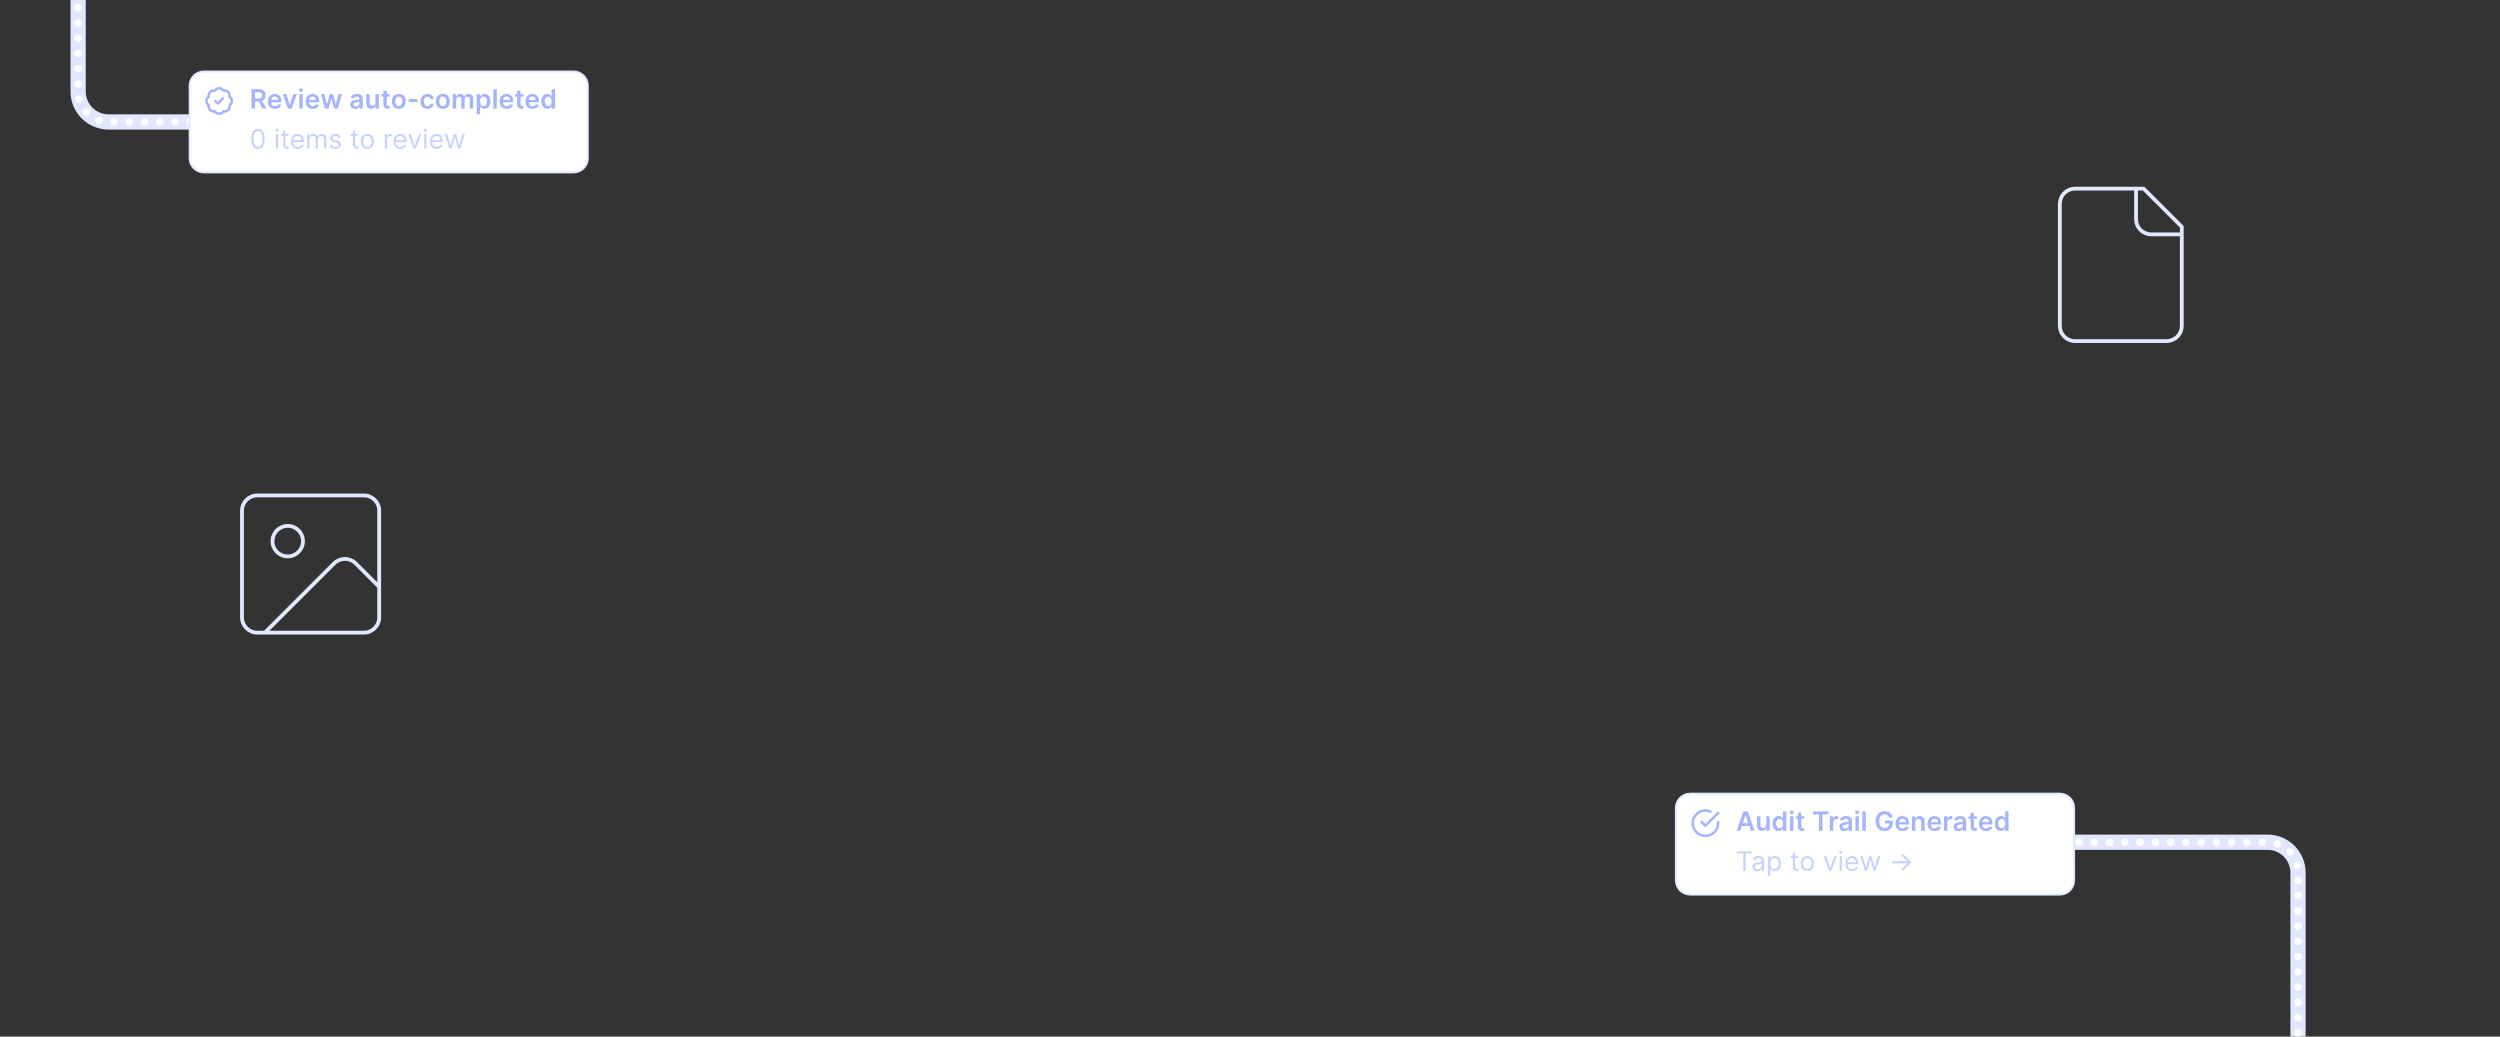 <svg width="1312" height="544" viewBox="0 0 1312 544" fill="none" xmlns="http://www.w3.org/2000/svg">
<rect x="0" y="0" width="1312" height="544" fill="#333333" stroke="none"/>
<path d="M41 -196V48C41 56.837 48.163 64 57 64H265" stroke="#E0E7FF" stroke-width="8"/>
<path d="M41 -196V48C41 56.837 48.163 64 57 64H265" stroke="white" stroke-width="4" stroke-linecap="round" stroke-dasharray="0 8"/>
<path d="M1206 702V458C1206 449.163 1198.84 442 1190 442H982" stroke="#E0E7FF" stroke-width="8"/>
<path d="M1206 702V458C1206 449.163 1198.84 442 1190 442H982" stroke="white" stroke-width="4" stroke-linecap="round" stroke-dasharray="0 8"/>
<path d="M199 308L186.656 295.656C185.156 294.156 183.121 293.313 181 293.313C178.879 293.313 176.844 294.156 175.344 295.656L139 332M135 260H191C195.418 260 199 263.582 199 268V324C199 328.418 195.418 332 191 332H135C130.582 332 127 328.418 127 324V268C127 263.582 130.582 260 135 260ZM159 284C159 288.418 155.418 292 151 292C146.582 292 143 288.418 143 284C143 279.582 146.582 276 151 276C155.418 276 159 279.582 159 284Z" stroke="#E0E7FF" stroke-width="2" stroke-linecap="round" stroke-linejoin="round"/>
<path d="M1121 99V115C1121 117.122 1121.84 119.157 1123.34 120.657C1124.84 122.157 1126.88 123 1129 123H1145M1125 99H1089C1086.88 99 1084.84 99.843 1083.34 101.343C1081.84 102.843 1081 104.878 1081 107V171C1081 173.122 1081.84 175.157 1083.34 176.657C1084.84 178.157 1086.88 179 1089 179H1137C1139.12 179 1141.16 178.157 1142.66 176.657C1144.16 175.157 1145 173.122 1145 171V119L1125 99Z" stroke="#E0E7FF" stroke-width="2" stroke-linecap="round" stroke-linejoin="round"/>
<path d="M107 37.5H301C305.142 37.5 308.5 40.858 308.5 45V83C308.5 87.142 305.142 90.5 301 90.5H107C102.858 90.5 99.5 87.142 99.5 83V45C99.5 40.858 102.858 37.5 107 37.5Z" fill="white"/>
<path d="M107 37.5H301C305.142 37.5 308.5 40.858 308.5 45V83C308.5 87.142 305.142 90.5 301 90.5H107C102.858 90.5 99.5 87.142 99.5 83V45C99.5 40.858 102.858 37.5 107 37.5Z" stroke="#E0E7FF"/>
<g clip-path="url(#clip0_1011_4142)">
<path d="M113 53L114.333 54.333L117 51.667M109.567 50.747C109.469 50.308 109.484 49.853 109.61 49.422C109.736 48.991 109.969 48.598 110.286 48.281C110.604 47.964 110.997 47.732 111.428 47.607C111.86 47.483 112.315 47.468 112.753 47.567C112.995 47.19 113.327 46.879 113.719 46.664C114.112 46.449 114.552 46.337 115 46.337C115.448 46.337 115.888 46.449 116.281 46.664C116.673 46.879 117.006 47.19 117.247 47.567C117.686 47.468 118.142 47.482 118.574 47.607C119.006 47.732 119.399 47.965 119.717 48.283C120.035 48.601 120.268 48.994 120.393 49.426C120.518 49.858 120.532 50.315 120.433 50.753C120.811 50.995 121.121 51.327 121.336 51.719C121.551 52.112 121.664 52.553 121.664 53C121.664 53.448 121.551 53.888 121.336 54.281C121.121 54.673 120.811 55.006 120.433 55.247C120.532 55.685 120.518 56.141 120.393 56.572C120.268 57.003 120.036 57.396 119.719 57.714C119.402 58.032 119.01 58.264 118.579 58.39C118.148 58.516 117.692 58.531 117.253 58.433C117.013 58.812 116.68 59.124 116.287 59.34C115.894 59.556 115.452 59.669 115.003 59.669C114.555 59.669 114.113 59.556 113.72 59.34C113.327 59.124 112.994 58.812 112.753 58.433C112.315 58.532 111.86 58.518 111.428 58.393C110.997 58.268 110.604 58.036 110.286 57.719C109.969 57.402 109.736 57.01 109.61 56.578C109.484 56.148 109.469 55.692 109.567 55.253C109.187 55.013 108.874 54.68 108.657 54.286C108.44 53.892 108.326 53.45 108.326 53C108.326 52.55 108.44 52.108 108.657 51.714C108.874 51.32 109.187 50.987 109.567 50.747Z" stroke="#A5B4FC" stroke-width="1.33" stroke-linecap="round" stroke-linejoin="round"/>
</g>
<path d="M132.004 57V46.818H135.822C136.605 46.818 137.261 46.954 137.791 47.226C138.325 47.498 138.728 47.879 138.999 48.369C139.274 48.856 139.412 49.425 139.412 50.075C139.412 50.727 139.273 51.294 138.994 51.775C138.719 52.252 138.313 52.622 137.776 52.883C137.239 53.142 136.58 53.271 135.798 53.271H133.078V51.74H135.549C136.006 51.74 136.381 51.677 136.673 51.551C136.964 51.422 137.18 51.235 137.319 50.989C137.461 50.741 137.533 50.436 137.533 50.075C137.533 49.713 137.461 49.405 137.319 49.15C137.176 48.891 136.959 48.696 136.668 48.563C136.376 48.427 136 48.359 135.539 48.359H133.849V57H132.004ZM137.264 52.386L139.785 57H137.727L135.251 52.386H137.264ZM144.301 57.149C143.536 57.149 142.875 56.99 142.318 56.672C141.764 56.35 141.338 55.896 141.04 55.31C140.742 54.72 140.593 54.025 140.593 53.227C140.593 52.441 140.742 51.752 141.04 51.158C141.342 50.562 141.763 50.098 142.303 49.766C142.843 49.432 143.478 49.264 144.207 49.264C144.678 49.264 145.122 49.34 145.539 49.493C145.96 49.642 146.332 49.874 146.653 50.189C146.978 50.504 147.233 50.905 147.419 51.392C147.604 51.876 147.697 52.453 147.697 53.122V53.674H141.438V52.461H145.972C145.969 52.116 145.894 51.81 145.748 51.541C145.602 51.269 145.399 51.056 145.137 50.9C144.878 50.744 144.577 50.666 144.232 50.666C143.864 50.666 143.541 50.756 143.262 50.935C142.984 51.11 142.767 51.342 142.611 51.631C142.459 51.916 142.381 52.229 142.377 52.57V53.629C142.377 54.073 142.459 54.455 142.621 54.773C142.783 55.088 143.011 55.33 143.302 55.499C143.594 55.664 143.935 55.747 144.326 55.747C144.588 55.747 144.825 55.711 145.037 55.638C145.249 55.562 145.433 55.45 145.589 55.305C145.745 55.159 145.863 54.978 145.942 54.763L147.623 54.952C147.516 55.396 147.314 55.784 147.016 56.115C146.721 56.443 146.343 56.698 145.882 56.881C145.422 57.06 144.895 57.149 144.301 57.149ZM155.822 49.364L153.102 57H151.114L148.394 49.364H150.313L152.068 55.036H152.148L153.908 49.364H155.822ZM157.067 57V49.364H158.867V57H157.067ZM157.972 48.28C157.687 48.28 157.442 48.185 157.236 47.996C157.031 47.804 156.928 47.574 156.928 47.305C156.928 47.034 157.031 46.803 157.236 46.614C157.442 46.422 157.687 46.326 157.972 46.326C158.26 46.326 158.506 46.422 158.708 46.614C158.913 46.803 159.016 47.034 159.016 47.305C159.016 47.574 158.913 47.804 158.708 47.996C158.506 48.185 158.26 48.28 157.972 48.28ZM164.098 57.149C163.333 57.149 162.672 56.99 162.115 56.672C161.561 56.35 161.135 55.896 160.837 55.31C160.539 54.72 160.39 54.025 160.39 53.227C160.39 52.441 160.539 51.752 160.837 51.158C161.139 50.562 161.56 50.098 162.1 49.766C162.64 49.432 163.275 49.264 164.004 49.264C164.475 49.264 164.919 49.34 165.336 49.493C165.757 49.642 166.128 49.874 166.45 50.189C166.775 50.504 167.03 50.905 167.216 51.392C167.401 51.876 167.494 52.453 167.494 53.122V53.674H161.235V52.461H165.769C165.766 52.116 165.691 51.81 165.545 51.541C165.399 51.269 165.195 51.056 164.934 50.9C164.675 50.744 164.373 50.666 164.029 50.666C163.661 50.666 163.338 50.756 163.059 50.935C162.781 51.11 162.564 51.342 162.408 51.631C162.256 51.916 162.178 52.229 162.174 52.57V53.629C162.174 54.073 162.256 54.455 162.418 54.773C162.58 55.088 162.807 55.33 163.099 55.499C163.391 55.664 163.732 55.747 164.123 55.747C164.385 55.747 164.622 55.711 164.834 55.638C165.046 55.562 165.23 55.45 165.386 55.305C165.542 55.159 165.659 54.978 165.739 54.763L167.419 54.952C167.313 55.396 167.111 55.784 166.813 56.115C166.518 56.443 166.14 56.698 165.679 56.881C165.219 57.06 164.692 57.149 164.098 57.149ZM170.551 57L168.394 49.364H170.228L171.571 54.733H171.64L173.012 49.364H174.827L176.199 54.703H176.274L177.596 49.364H179.436L177.273 57H175.399L173.967 51.84H173.863L172.431 57H170.551ZM186.362 57.154C185.878 57.154 185.443 57.068 185.055 56.896C184.67 56.72 184.365 56.461 184.14 56.12C183.918 55.779 183.807 55.358 183.807 54.857C183.807 54.426 183.887 54.07 184.046 53.788C184.205 53.507 184.422 53.281 184.697 53.112C184.972 52.943 185.282 52.816 185.627 52.729C185.975 52.64 186.334 52.575 186.705 52.535C187.153 52.489 187.516 52.448 187.794 52.411C188.073 52.371 188.275 52.312 188.401 52.232C188.53 52.149 188.595 52.022 188.595 51.849V51.82C188.595 51.445 188.484 51.155 188.262 50.95C188.039 50.744 187.72 50.641 187.302 50.641C186.861 50.641 186.512 50.737 186.253 50.93C185.998 51.122 185.825 51.349 185.736 51.611L184.056 51.372C184.188 50.908 184.407 50.52 184.712 50.209C185.017 49.894 185.39 49.659 185.83 49.503C186.271 49.344 186.758 49.264 187.292 49.264C187.66 49.264 188.026 49.307 188.391 49.394C188.755 49.48 189.088 49.622 189.39 49.821C189.692 50.017 189.934 50.283 190.116 50.621C190.302 50.959 190.394 51.382 190.394 51.889V57H188.664V55.951H188.605C188.495 56.163 188.341 56.362 188.142 56.548C187.947 56.73 187.7 56.877 187.401 56.99C187.106 57.099 186.76 57.154 186.362 57.154ZM186.83 55.832C187.191 55.832 187.504 55.76 187.769 55.618C188.035 55.472 188.238 55.28 188.381 55.041C188.527 54.803 188.6 54.542 188.6 54.261V53.361C188.543 53.407 188.447 53.45 188.311 53.49C188.179 53.53 188.03 53.565 187.864 53.594C187.698 53.624 187.534 53.651 187.372 53.674C187.209 53.697 187.068 53.717 186.949 53.734C186.681 53.77 186.44 53.83 186.228 53.913C186.016 53.995 185.849 54.111 185.726 54.261C185.603 54.407 185.542 54.595 185.542 54.827C185.542 55.159 185.663 55.409 185.905 55.578C186.147 55.747 186.455 55.832 186.83 55.832ZM197.071 53.788V49.364H198.871V57H197.126V55.643H197.046C196.874 56.07 196.591 56.42 196.196 56.692C195.805 56.964 195.323 57.099 194.749 57.099C194.249 57.099 193.807 56.988 193.422 56.766C193.041 56.541 192.743 56.215 192.527 55.787C192.312 55.356 192.204 54.836 192.204 54.226V49.364H194.004V53.947C194.004 54.431 194.136 54.816 194.401 55.101C194.667 55.386 195.015 55.528 195.445 55.528C195.711 55.528 195.968 55.464 196.216 55.334C196.465 55.205 196.669 55.013 196.828 54.758C196.99 54.499 197.071 54.176 197.071 53.788ZM204.535 49.364V50.756H200.145V49.364H204.535ZM201.229 47.534H203.028V54.703C203.028 54.945 203.065 55.131 203.138 55.26C203.214 55.386 203.313 55.472 203.436 55.519C203.559 55.565 203.695 55.588 203.844 55.588C203.956 55.588 204.059 55.58 204.152 55.563C204.248 55.547 204.321 55.532 204.371 55.519L204.674 56.925C204.578 56.959 204.44 56.995 204.261 57.035C204.086 57.075 203.87 57.098 203.615 57.104C203.164 57.118 202.758 57.05 202.397 56.901C202.036 56.748 201.749 56.513 201.537 56.195C201.328 55.876 201.225 55.479 201.229 55.001V47.534ZM209.289 57.149C208.543 57.149 207.897 56.985 207.35 56.657C206.803 56.329 206.379 55.87 206.077 55.28C205.779 54.69 205.63 54.001 205.63 53.212C205.63 52.423 205.779 51.732 206.077 51.139C206.379 50.545 206.803 50.084 207.35 49.756C207.897 49.428 208.543 49.264 209.289 49.264C210.035 49.264 210.681 49.428 211.228 49.756C211.775 50.084 212.197 50.545 212.496 51.139C212.797 51.732 212.948 52.423 212.948 53.212C212.948 54.001 212.797 54.69 212.496 55.28C212.197 55.87 211.775 56.329 211.228 56.657C210.681 56.985 210.035 57.149 209.289 57.149ZM209.299 55.707C209.703 55.707 210.041 55.596 210.313 55.374C210.585 55.149 210.787 54.847 210.92 54.469C211.055 54.092 211.123 53.671 211.123 53.207C211.123 52.739 211.055 52.317 210.92 51.939C210.787 51.558 210.585 51.255 210.313 51.029C210.041 50.804 209.703 50.691 209.299 50.691C208.885 50.691 208.54 50.804 208.265 51.029C207.993 51.255 207.789 51.558 207.653 51.939C207.521 52.317 207.454 52.739 207.454 53.207C207.454 53.671 207.521 54.092 207.653 54.469C207.789 54.847 207.993 55.149 208.265 55.374C208.54 55.596 208.885 55.707 209.299 55.707ZM219.104 52.019V53.5H214.52V52.019H219.104ZM224.328 57.149C223.566 57.149 222.911 56.982 222.364 56.647C221.821 56.312 221.401 55.85 221.106 55.26C220.815 54.667 220.669 53.984 220.669 53.212C220.669 52.436 220.818 51.752 221.116 51.158C221.415 50.562 221.836 50.098 222.379 49.766C222.926 49.432 223.572 49.264 224.318 49.264C224.938 49.264 225.486 49.379 225.964 49.607C226.444 49.833 226.827 50.153 227.112 50.567C227.397 50.978 227.559 51.458 227.599 52.008H225.879C225.809 51.641 225.644 51.334 225.382 51.089C225.123 50.84 224.777 50.716 224.343 50.716C223.975 50.716 223.652 50.815 223.373 51.014C223.095 51.21 222.878 51.492 222.722 51.859C222.57 52.227 222.493 52.668 222.493 53.182C222.493 53.702 222.57 54.15 222.722 54.524C222.875 54.895 223.088 55.182 223.363 55.384C223.642 55.583 223.968 55.682 224.343 55.682C224.608 55.682 224.845 55.633 225.054 55.533C225.266 55.431 225.443 55.283 225.586 55.091C225.728 54.899 225.826 54.665 225.879 54.39H227.599C227.556 54.93 227.397 55.409 227.122 55.827C226.847 56.241 226.472 56.566 225.998 56.801C225.524 57.033 224.968 57.149 224.328 57.149ZM232.408 57.149C231.662 57.149 231.016 56.985 230.469 56.657C229.922 56.329 229.498 55.87 229.196 55.28C228.898 54.69 228.749 54.001 228.749 53.212C228.749 52.423 228.898 51.732 229.196 51.139C229.498 50.545 229.922 50.084 230.469 49.756C231.016 49.428 231.662 49.264 232.408 49.264C233.154 49.264 233.8 49.428 234.347 49.756C234.894 50.084 235.316 50.545 235.615 51.139C235.916 51.732 236.067 52.423 236.067 53.212C236.067 54.001 235.916 54.69 235.615 55.28C235.316 55.87 234.894 56.329 234.347 56.657C233.8 56.985 233.154 57.149 232.408 57.149ZM232.418 55.707C232.822 55.707 233.16 55.596 233.432 55.374C233.704 55.149 233.906 54.847 234.039 54.469C234.175 54.092 234.243 53.671 234.243 53.207C234.243 52.739 234.175 52.317 234.039 51.939C233.906 51.558 233.704 51.255 233.432 51.029C233.16 50.804 232.822 50.691 232.418 50.691C232.004 50.691 231.659 50.804 231.384 51.029C231.112 51.255 230.908 51.558 230.772 51.939C230.64 52.317 230.574 52.739 230.574 53.207C230.574 53.671 230.64 54.092 230.772 54.469C230.908 54.847 231.112 55.149 231.384 55.374C231.659 55.596 232.004 55.707 232.418 55.707ZM237.595 57V49.364H239.315V50.661H239.404C239.563 50.224 239.827 49.882 240.195 49.637C240.563 49.389 241.002 49.264 241.512 49.264C242.029 49.264 242.465 49.39 242.82 49.642C243.178 49.891 243.43 50.23 243.575 50.661H243.655C243.824 50.237 244.109 49.899 244.51 49.647C244.914 49.392 245.393 49.264 245.947 49.264C246.65 49.264 247.223 49.486 247.667 49.93C248.111 50.374 248.333 51.023 248.333 51.874V57H246.529V52.153C246.529 51.679 246.403 51.332 246.151 51.114C245.899 50.892 245.591 50.781 245.226 50.781C244.792 50.781 244.452 50.916 244.207 51.188C243.965 51.457 243.844 51.806 243.844 52.237V57H242.079V52.078C242.079 51.684 241.96 51.369 241.721 51.133C241.486 50.898 241.177 50.781 240.796 50.781C240.538 50.781 240.302 50.847 240.09 50.979C239.878 51.109 239.709 51.293 239.583 51.531C239.457 51.767 239.394 52.042 239.394 52.356V57H237.595ZM250.159 59.864V49.364H251.929V50.626H252.033C252.126 50.441 252.257 50.244 252.426 50.035C252.595 49.823 252.824 49.642 253.112 49.493C253.401 49.34 253.768 49.264 254.216 49.264C254.806 49.264 255.338 49.415 255.812 49.717C256.289 50.015 256.667 50.457 256.945 51.044C257.227 51.627 257.368 52.343 257.368 53.192C257.368 54.03 257.23 54.743 256.955 55.33C256.68 55.916 256.306 56.364 255.832 56.672C255.358 56.98 254.821 57.134 254.221 57.134C253.783 57.134 253.42 57.061 253.132 56.916C252.844 56.77 252.612 56.594 252.436 56.389C252.264 56.18 252.129 55.983 252.033 55.797H251.959V59.864H250.159ZM251.924 53.182C251.924 53.676 251.994 54.108 252.133 54.479C252.275 54.851 252.479 55.141 252.744 55.349C253.013 55.555 253.338 55.658 253.719 55.658C254.116 55.658 254.45 55.552 254.718 55.34C254.987 55.124 255.189 54.831 255.325 54.459C255.464 54.085 255.533 53.659 255.533 53.182C255.533 52.708 255.465 52.287 255.33 51.919C255.194 51.551 254.991 51.263 254.723 51.054C254.455 50.845 254.12 50.741 253.719 50.741C253.334 50.741 253.008 50.842 252.739 51.044C252.471 51.246 252.267 51.53 252.128 51.894C251.992 52.259 251.924 52.688 251.924 53.182ZM260.709 46.818V57H258.909V46.818H260.709ZM265.94 57.149C265.175 57.149 264.513 56.99 263.956 56.672C263.403 56.35 262.977 55.896 262.679 55.31C262.381 54.72 262.231 54.025 262.231 53.227C262.231 52.441 262.381 51.752 262.679 51.158C262.98 50.562 263.401 50.098 263.942 49.766C264.482 49.432 265.117 49.264 265.846 49.264C266.316 49.264 266.76 49.34 267.178 49.493C267.599 49.642 267.97 49.874 268.292 50.189C268.617 50.504 268.872 50.905 269.057 51.392C269.243 51.876 269.336 52.453 269.336 53.122V53.674H263.077V52.461H267.611C267.607 52.116 267.533 51.81 267.387 51.541C267.241 51.269 267.037 51.056 266.775 50.9C266.517 50.744 266.215 50.666 265.871 50.666C265.503 50.666 265.18 50.756 264.901 50.935C264.623 51.11 264.406 51.342 264.25 51.631C264.097 51.916 264.019 52.229 264.016 52.57V53.629C264.016 54.073 264.097 54.455 264.26 54.773C264.422 55.088 264.649 55.33 264.941 55.499C265.233 55.664 265.574 55.747 265.965 55.747C266.227 55.747 266.464 55.711 266.676 55.638C266.888 55.562 267.072 55.45 267.228 55.305C267.384 55.159 267.501 54.978 267.581 54.763L269.261 54.952C269.155 55.396 268.953 55.784 268.655 56.115C268.36 56.443 267.982 56.698 267.521 56.881C267.06 57.06 266.533 57.149 265.94 57.149ZM274.672 49.364V50.756H270.282V49.364H274.672ZM271.365 47.534H273.165V54.703C273.165 54.945 273.202 55.131 273.275 55.26C273.351 55.386 273.45 55.472 273.573 55.519C273.695 55.565 273.831 55.588 273.98 55.588C274.093 55.588 274.196 55.58 274.289 55.563C274.385 55.547 274.458 55.532 274.507 55.519L274.811 56.925C274.715 56.959 274.577 56.995 274.398 57.035C274.222 57.075 274.007 57.098 273.752 57.104C273.301 57.118 272.895 57.05 272.534 56.901C272.172 56.748 271.886 56.513 271.674 56.195C271.465 55.876 271.362 55.479 271.365 55.001V47.534ZM279.475 57.149C278.71 57.149 278.048 56.99 277.492 56.672C276.938 56.35 276.512 55.896 276.214 55.31C275.916 54.72 275.767 54.025 275.767 53.227C275.767 52.441 275.916 51.752 276.214 51.158C276.516 50.562 276.936 50.098 277.477 49.766C278.017 49.432 278.652 49.264 279.381 49.264C279.852 49.264 280.296 49.34 280.713 49.493C281.134 49.642 281.505 49.874 281.827 50.189C282.152 50.504 282.407 50.905 282.593 51.392C282.778 51.876 282.871 52.453 282.871 53.122V53.674H276.612V52.461H281.146C281.142 52.116 281.068 51.81 280.922 51.541C280.776 51.269 280.572 51.056 280.311 50.9C280.052 50.744 279.75 50.666 279.406 50.666C279.038 50.666 278.715 50.756 278.436 50.935C278.158 51.11 277.941 51.342 277.785 51.631C277.633 51.916 277.555 52.229 277.551 52.57V53.629C277.551 54.073 277.633 54.455 277.795 54.773C277.957 55.088 278.184 55.33 278.476 55.499C278.768 55.664 279.109 55.747 279.5 55.747C279.762 55.747 279.999 55.711 280.211 55.638C280.423 55.562 280.607 55.45 280.763 55.305C280.919 55.159 281.036 54.978 281.116 54.763L282.796 54.952C282.69 55.396 282.488 55.784 282.19 56.115C281.895 56.443 281.517 56.698 281.056 56.881C280.596 57.06 280.069 57.149 279.475 57.149ZM287.227 57.134C286.627 57.134 286.09 56.98 285.616 56.672C285.143 56.364 284.768 55.916 284.493 55.33C284.218 54.743 284.08 54.03 284.08 53.192C284.08 52.343 284.219 51.627 284.498 51.044C284.78 50.457 285.159 50.015 285.636 49.717C286.114 49.415 286.646 49.264 287.232 49.264C287.68 49.264 288.048 49.34 288.336 49.493C288.624 49.642 288.853 49.823 289.022 50.035C289.191 50.244 289.322 50.441 289.415 50.626H289.489V46.818H291.294V57H289.524V55.797H289.415C289.322 55.983 289.188 56.18 289.012 56.389C288.836 56.594 288.604 56.77 288.316 56.916C288.028 57.061 287.665 57.134 287.227 57.134ZM287.729 55.658C288.111 55.658 288.435 55.555 288.704 55.349C288.972 55.141 289.176 54.851 289.315 54.479C289.455 54.108 289.524 53.676 289.524 53.182C289.524 52.688 289.455 52.259 289.315 51.894C289.179 51.53 288.977 51.246 288.709 51.044C288.444 50.842 288.117 50.741 287.729 50.741C287.328 50.741 286.994 50.845 286.725 51.054C286.457 51.263 286.254 51.551 286.119 51.919C285.983 52.287 285.915 52.708 285.915 53.182C285.915 53.659 285.983 54.085 286.119 54.459C286.258 54.831 286.462 55.124 286.73 55.34C287.002 55.552 287.335 55.658 287.729 55.658Z" fill="#A5B4FC"/>
<path d="M135.375 78.139C134.626 78.139 133.988 77.935 133.461 77.528C132.934 77.117 132.531 76.522 132.253 75.743C131.974 74.961 131.835 74.016 131.835 72.909C131.835 71.809 131.974 70.869 132.253 70.09C132.535 69.308 132.939 68.711 133.466 68.3C133.996 67.886 134.633 67.679 135.375 67.679C136.117 67.679 136.752 67.886 137.279 68.3C137.809 68.711 138.214 69.308 138.492 70.09C138.774 70.869 138.915 71.809 138.915 72.909C138.915 74.016 138.776 74.961 138.497 75.743C138.219 76.522 137.816 77.117 137.289 77.528C136.762 77.935 136.124 78.139 135.375 78.139ZM135.375 77.046C136.117 77.046 136.694 76.688 137.105 75.972C137.516 75.256 137.722 74.235 137.722 72.909C137.722 72.028 137.627 71.277 137.438 70.657C137.253 70.037 136.984 69.565 136.633 69.24C136.285 68.915 135.866 68.753 135.375 68.753C134.639 68.753 134.064 69.116 133.65 69.842C133.236 70.564 133.028 71.587 133.028 72.909C133.028 73.791 133.121 74.54 133.307 75.156C133.492 75.773 133.759 76.242 134.107 76.563C134.459 76.885 134.881 77.046 135.375 77.046ZM144.761 78V70.364H145.935V78H144.761ZM145.358 69.091C145.129 69.091 144.932 69.013 144.766 68.857C144.604 68.701 144.523 68.514 144.523 68.296C144.523 68.077 144.604 67.889 144.766 67.734C144.932 67.578 145.129 67.5 145.358 67.5C145.587 67.5 145.782 67.578 145.945 67.734C146.11 67.889 146.193 68.077 146.193 68.296C146.193 68.514 146.11 68.701 145.945 68.857C145.782 69.013 145.587 69.091 145.358 69.091ZM151.405 70.364V71.358H147.447V70.364H151.405ZM148.601 68.534H149.774V75.812C149.774 76.144 149.822 76.392 149.918 76.558C150.018 76.721 150.144 76.83 150.296 76.886C150.452 76.939 150.616 76.966 150.788 76.966C150.917 76.966 151.023 76.959 151.106 76.946C151.189 76.93 151.256 76.916 151.305 76.906L151.544 77.96C151.464 77.99 151.353 78.02 151.211 78.05C151.068 78.083 150.888 78.099 150.669 78.099C150.337 78.099 150.013 78.028 149.694 77.886C149.38 77.743 149.118 77.526 148.909 77.234C148.703 76.943 148.601 76.575 148.601 76.131V68.534ZM156.289 78.159C155.553 78.159 154.919 77.997 154.385 77.672C153.855 77.344 153.445 76.886 153.157 76.3C152.872 75.71 152.73 75.024 152.73 74.242C152.73 73.459 152.872 72.77 153.157 72.173C153.445 71.573 153.847 71.106 154.36 70.771C154.877 70.433 155.481 70.264 156.17 70.264C156.568 70.264 156.96 70.331 157.348 70.463C157.736 70.596 158.089 70.811 158.407 71.109C158.725 71.404 158.979 71.796 159.168 72.283C159.357 72.77 159.451 73.37 159.451 74.082V74.579H153.565V73.565H158.258C158.258 73.135 158.172 72.75 157.999 72.412C157.83 72.074 157.588 71.807 157.274 71.612C156.962 71.416 156.594 71.318 156.17 71.318C155.703 71.318 155.298 71.434 154.957 71.666C154.619 71.895 154.359 72.193 154.176 72.561C153.994 72.929 153.903 73.323 153.903 73.744V74.421C153.903 74.997 154.002 75.486 154.201 75.887C154.403 76.285 154.683 76.588 155.041 76.797C155.399 77.002 155.815 77.105 156.289 77.105C156.597 77.105 156.876 77.062 157.124 76.976C157.376 76.886 157.593 76.754 157.776 76.578C157.958 76.399 158.099 76.177 158.198 75.912L159.332 76.23C159.213 76.615 159.012 76.953 158.73 77.244C158.449 77.533 158.101 77.758 157.686 77.921C157.272 78.079 156.806 78.159 156.289 78.159ZM161.236 78V70.364H162.369V71.557H162.469C162.628 71.149 162.885 70.833 163.24 70.607C163.594 70.379 164.02 70.264 164.517 70.264C165.021 70.264 165.44 70.379 165.775 70.607C166.113 70.833 166.377 71.149 166.566 71.557H166.645C166.841 71.162 167.134 70.849 167.525 70.617C167.916 70.382 168.385 70.264 168.932 70.264C169.615 70.264 170.173 70.478 170.607 70.906C171.042 71.33 171.259 71.991 171.259 72.889V78H170.085V72.889C170.085 72.326 169.931 71.923 169.623 71.681C169.315 71.439 168.952 71.318 168.534 71.318C167.997 71.318 167.581 71.481 167.286 71.805C166.991 72.127 166.844 72.535 166.844 73.028V78H165.651V72.77C165.651 72.336 165.51 71.986 165.228 71.721C164.946 71.452 164.584 71.318 164.139 71.318C163.834 71.318 163.549 71.399 163.284 71.562C163.022 71.724 162.81 71.95 162.648 72.238C162.489 72.523 162.409 72.853 162.409 73.227V78H161.236ZM178.813 72.074L177.759 72.372C177.693 72.197 177.595 72.026 177.466 71.86C177.34 71.691 177.167 71.552 176.949 71.442C176.73 71.333 176.45 71.278 176.108 71.278C175.641 71.278 175.252 71.386 174.94 71.602C174.632 71.814 174.478 72.084 174.478 72.412C174.478 72.704 174.584 72.934 174.796 73.103C175.008 73.272 175.34 73.413 175.79 73.526L176.924 73.804C177.607 73.97 178.115 74.223 178.45 74.565C178.785 74.903 178.952 75.338 178.952 75.872C178.952 76.31 178.826 76.701 178.574 77.046C178.326 77.39 177.978 77.662 177.53 77.861C177.083 78.06 176.563 78.159 175.969 78.159C175.19 78.159 174.546 77.99 174.035 77.652C173.525 77.314 173.202 76.82 173.066 76.171L174.18 75.892C174.286 76.303 174.486 76.611 174.781 76.817C175.079 77.022 175.469 77.125 175.949 77.125C176.496 77.125 176.93 77.009 177.252 76.777C177.577 76.542 177.739 76.26 177.739 75.932C177.739 75.667 177.646 75.445 177.461 75.266C177.275 75.083 176.99 74.947 176.606 74.858L175.333 74.56C174.634 74.394 174.12 74.137 173.792 73.789C173.467 73.438 173.305 72.999 173.305 72.472C173.305 72.041 173.425 71.66 173.667 71.328C173.913 70.997 174.246 70.737 174.667 70.548C175.091 70.359 175.572 70.264 176.108 70.264C176.864 70.264 177.457 70.43 177.888 70.761C178.323 71.093 178.631 71.53 178.813 72.074ZM187.977 70.364V71.358H184.02V70.364H187.977ZM185.173 68.534H186.346V75.812C186.346 76.144 186.394 76.392 186.49 76.558C186.59 76.721 186.716 76.83 186.868 76.886C187.024 76.939 187.188 76.966 187.36 76.966C187.49 76.966 187.596 76.959 187.679 76.946C187.761 76.93 187.828 76.916 187.877 76.906L188.116 77.96C188.037 77.99 187.926 78.02 187.783 78.05C187.641 78.083 187.46 78.099 187.241 78.099C186.91 78.099 186.585 78.028 186.267 77.886C185.952 77.743 185.69 77.526 185.481 77.234C185.276 76.943 185.173 76.575 185.173 76.131V68.534ZM192.762 78.159C192.073 78.159 191.468 77.995 190.947 77.667C190.43 77.339 190.026 76.88 189.734 76.29C189.446 75.7 189.302 75.01 189.302 74.222C189.302 73.426 189.446 72.732 189.734 72.138C190.026 71.545 190.43 71.085 190.947 70.756C191.468 70.428 192.073 70.264 192.762 70.264C193.451 70.264 194.055 70.428 194.572 70.756C195.092 71.085 195.496 71.545 195.785 72.138C196.076 72.732 196.222 73.426 196.222 74.222C196.222 75.01 196.076 75.7 195.785 76.29C195.496 76.88 195.092 77.339 194.572 77.667C194.055 77.995 193.451 78.159 192.762 78.159ZM192.762 77.105C193.286 77.105 193.717 76.971 194.055 76.702C194.393 76.434 194.643 76.081 194.805 75.644C194.968 75.206 195.049 74.732 195.049 74.222C195.049 73.711 194.968 73.236 194.805 72.795C194.643 72.354 194.393 71.998 194.055 71.726C193.717 71.454 193.286 71.318 192.762 71.318C192.238 71.318 191.808 71.454 191.469 71.726C191.131 71.998 190.881 72.354 190.719 72.795C190.556 73.236 190.475 73.711 190.475 74.222C190.475 74.732 190.556 75.206 190.719 75.644C190.881 76.081 191.131 76.434 191.469 76.702C191.808 76.971 192.238 77.105 192.762 77.105ZM201.951 78V70.364H203.084V71.517H203.164C203.303 71.139 203.555 70.833 203.92 70.597C204.284 70.362 204.695 70.244 205.153 70.244C205.239 70.244 205.346 70.246 205.476 70.249C205.605 70.253 205.703 70.258 205.769 70.264V71.457C205.729 71.447 205.638 71.433 205.496 71.413C205.356 71.389 205.209 71.378 205.053 71.378C204.682 71.378 204.35 71.456 204.059 71.612C203.77 71.764 203.542 71.976 203.373 72.248C203.207 72.516 203.124 72.823 203.124 73.168V78H201.951ZM210.129 78.159C209.393 78.159 208.759 77.997 208.225 77.672C207.695 77.344 207.285 76.886 206.997 76.3C206.712 75.71 206.569 75.024 206.569 74.242C206.569 73.459 206.712 72.77 206.997 72.173C207.285 71.573 207.686 71.106 208.2 70.771C208.717 70.433 209.32 70.264 210.01 70.264C210.407 70.264 210.8 70.331 211.188 70.463C211.576 70.596 211.929 70.811 212.247 71.109C212.565 71.404 212.819 71.796 213.008 72.283C213.197 72.77 213.291 73.37 213.291 74.082V74.579H207.405V73.565H212.098C212.098 73.135 212.012 72.75 211.839 72.412C211.67 72.074 211.428 71.807 211.113 71.612C210.802 71.416 210.434 71.318 210.01 71.318C209.542 71.318 209.138 71.434 208.797 71.666C208.459 71.895 208.198 72.193 208.016 72.561C207.834 72.929 207.743 73.323 207.743 73.744V74.421C207.743 74.997 207.842 75.486 208.041 75.887C208.243 76.285 208.523 76.588 208.881 76.797C209.239 77.002 209.655 77.105 210.129 77.105C210.437 77.105 210.716 77.062 210.964 76.976C211.216 76.886 211.433 76.754 211.616 76.578C211.798 76.399 211.939 76.177 212.038 75.912L213.172 76.23C213.052 76.615 212.852 76.953 212.57 77.244C212.288 77.533 211.94 77.758 211.526 77.921C211.112 78.079 210.646 78.159 210.129 78.159ZM221.088 70.364L218.264 78H217.071L214.247 70.364H215.52L217.627 76.449H217.707L219.815 70.364H221.088ZM222.636 78V70.364H223.81V78H222.636ZM223.233 69.091C223.004 69.091 222.807 69.013 222.641 68.857C222.479 68.701 222.398 68.514 222.398 68.296C222.398 68.077 222.479 67.889 222.641 67.734C222.807 67.578 223.004 67.5 223.233 67.5C223.462 67.5 223.657 67.578 223.82 67.734C223.985 67.889 224.068 68.077 224.068 68.296C224.068 68.514 223.985 68.701 223.82 68.857C223.657 69.013 223.462 69.091 223.233 69.091ZM229.16 78.159C228.425 78.159 227.79 77.997 227.256 77.672C226.726 77.344 226.317 76.886 226.028 76.3C225.743 75.71 225.601 75.024 225.601 74.242C225.601 73.459 225.743 72.77 226.028 72.173C226.317 71.573 226.718 71.106 227.231 70.771C227.748 70.433 228.352 70.264 229.041 70.264C229.439 70.264 229.831 70.331 230.219 70.463C230.607 70.596 230.96 70.811 231.278 71.109C231.596 71.404 231.85 71.796 232.039 72.283C232.228 72.77 232.322 73.37 232.322 74.082V74.579H226.436V73.565H231.129C231.129 73.135 231.043 72.75 230.871 72.412C230.702 72.074 230.46 71.807 230.145 71.612C229.833 71.416 229.465 71.318 229.041 71.318C228.574 71.318 228.169 71.434 227.828 71.666C227.49 71.895 227.23 72.193 227.047 72.561C226.865 72.929 226.774 73.323 226.774 73.744V74.421C226.774 74.997 226.873 75.486 227.072 75.887C227.274 76.285 227.555 76.588 227.912 76.797C228.27 77.002 228.686 77.105 229.16 77.105C229.469 77.105 229.747 77.062 229.996 76.976C230.247 76.886 230.465 76.754 230.647 76.578C230.829 76.399 230.97 76.177 231.069 75.912L232.203 76.23C232.084 76.615 231.883 76.953 231.601 77.244C231.32 77.533 230.972 77.758 230.557 77.921C230.143 78.079 229.677 78.159 229.16 78.159ZM235.837 78L233.51 70.364H234.743L236.394 76.21H236.474L238.104 70.364H239.357L240.968 76.19H241.047L242.698 70.364H243.931L241.604 78H240.451L238.78 72.133H238.661L236.991 78H235.837Z" fill="#C7D2FE"/>
<path d="M887 416.5H1081C1085.14 416.5 1088.5 419.858 1088.5 424V462C1088.5 466.142 1085.14 469.5 1081 469.5H887C882.858 469.5 879.5 466.142 879.5 462V424C879.5 419.858 882.858 416.5 887 416.5Z" fill="white"/>
<path d="M887 416.5H1081C1085.14 416.5 1088.5 419.858 1088.5 424V462C1088.5 466.142 1085.14 469.5 1081 469.5H887C882.858 469.5 879.5 466.142 879.5 462V424C879.5 419.858 882.858 416.5 887 416.5Z" stroke="#E0E7FF"/>
<g clip-path="url(#clip1_1011_4142)">
<path d="M901.667 431.387V432C901.666 433.438 901.2 434.837 900.34 435.988C899.479 437.139 898.269 437.982 896.89 438.389C895.512 438.797 894.038 438.748 892.69 438.25C891.341 437.752 890.19 436.831 889.407 435.625C888.625 434.419 888.253 432.992 888.348 431.558C888.443 430.123 888.998 428.758 889.932 427.665C890.866 426.572 892.129 425.81 893.531 425.494C894.933 425.177 896.4 425.322 897.713 425.907M893 431.333L895 433.333L901.667 426.667" stroke="#A5B4FC" stroke-width="1.33" stroke-linecap="round" stroke-linejoin="round"/>
</g>
<path d="M913.312 436H911.343L914.928 425.818H917.205L920.794 436H918.825L916.106 427.906H916.026L913.312 436ZM913.376 432.008H918.746V433.489H913.376V432.008ZM926.923 432.788V428.364H928.722V436H926.977V434.643H926.898C926.726 435.07 926.442 435.42 926.048 435.692C925.657 435.964 925.174 436.099 924.601 436.099C924.101 436.099 923.658 435.988 923.274 435.766C922.892 435.541 922.594 435.214 922.379 434.787C922.163 434.356 922.056 433.836 922.056 433.226V428.364H923.855V432.947C923.855 433.431 923.988 433.816 924.253 434.101C924.518 434.386 924.866 434.528 925.297 434.528C925.562 434.528 925.819 434.464 926.068 434.335C926.316 434.205 926.52 434.013 926.679 433.758C926.842 433.499 926.923 433.176 926.923 432.788ZM933.407 436.134C932.807 436.134 932.27 435.98 931.796 435.672C931.322 435.364 930.948 434.916 930.673 434.33C930.397 433.743 930.26 433.03 930.26 432.192C930.26 431.343 930.399 430.627 930.678 430.044C930.959 429.457 931.339 429.015 931.816 428.717C932.293 428.415 932.825 428.264 933.412 428.264C933.859 428.264 934.227 428.34 934.516 428.493C934.804 428.642 935.033 428.823 935.202 429.035C935.371 429.244 935.502 429.441 935.594 429.626H935.669V425.818H937.474V436H935.704V434.797H935.594C935.502 434.982 935.367 435.18 935.192 435.388C935.016 435.594 934.784 435.77 934.496 435.915C934.207 436.061 933.844 436.134 933.407 436.134ZM933.909 434.658C934.29 434.658 934.615 434.555 934.884 434.349C935.152 434.141 935.356 433.851 935.495 433.479C935.634 433.108 935.704 432.676 935.704 432.182C935.704 431.688 935.634 431.259 935.495 430.894C935.359 430.53 935.157 430.246 934.888 430.044C934.623 429.842 934.297 429.741 933.909 429.741C933.508 429.741 933.173 429.845 932.905 430.054C932.636 430.263 932.434 430.551 932.298 430.919C932.162 431.287 932.094 431.708 932.094 432.182C932.094 432.659 932.162 433.085 932.298 433.46C932.438 433.831 932.641 434.124 932.91 434.339C933.182 434.552 933.515 434.658 933.909 434.658ZM939.392 436V428.364H941.191V436H939.392ZM940.296 427.28C940.011 427.28 939.766 427.185 939.561 426.996C939.355 426.804 939.252 426.574 939.252 426.305C939.252 426.034 939.355 425.803 939.561 425.614C939.766 425.422 940.011 425.326 940.296 425.326C940.585 425.326 940.83 425.422 941.032 425.614C941.238 425.803 941.34 426.034 941.34 426.305C941.34 426.574 941.238 426.804 941.032 426.996C940.83 427.185 940.585 427.28 940.296 427.28ZM946.855 428.364V429.756H942.465V428.364H946.855ZM943.549 426.534H945.349V433.703C945.349 433.945 945.385 434.131 945.458 434.26C945.534 434.386 945.634 434.472 945.756 434.518C945.879 434.565 946.015 434.588 946.164 434.588C946.277 434.588 946.379 434.58 946.472 434.563C946.568 434.547 946.641 434.532 946.691 434.518L946.994 435.925C946.898 435.959 946.761 435.995 946.582 436.035C946.406 436.075 946.191 436.098 945.935 436.104C945.485 436.118 945.079 436.05 944.717 435.901C944.356 435.748 944.069 435.513 943.857 435.195C943.648 434.876 943.546 434.479 943.549 434.001V426.534ZM951.465 427.364V425.818H959.589V427.364H956.442V436H954.612V427.364H951.465ZM960.282 436V428.364H962.027V429.636H962.107C962.246 429.196 962.485 428.856 962.823 428.617C963.164 428.375 963.553 428.254 963.991 428.254C964.09 428.254 964.201 428.259 964.324 428.269C964.45 428.276 964.554 428.287 964.637 428.304V429.96C964.561 429.933 964.44 429.91 964.274 429.89C964.112 429.867 963.954 429.855 963.802 429.855C963.474 429.855 963.179 429.926 962.917 430.069C962.659 430.208 962.455 430.402 962.306 430.651C962.156 430.899 962.082 431.186 962.082 431.511V436H960.282ZM967.894 436.154C967.41 436.154 966.974 436.068 966.586 435.896C966.202 435.72 965.897 435.461 965.671 435.12C965.449 434.779 965.338 434.358 965.338 433.857C965.338 433.426 965.418 433.07 965.577 432.788C965.736 432.507 965.953 432.281 966.228 432.112C966.503 431.943 966.813 431.816 967.158 431.729C967.506 431.64 967.865 431.575 968.237 431.536C968.684 431.489 969.047 431.448 969.325 431.411C969.604 431.371 969.806 431.312 969.932 431.232C970.061 431.149 970.126 431.022 970.126 430.849V430.82C970.126 430.445 970.015 430.155 969.793 429.95C969.571 429.744 969.251 429.641 968.833 429.641C968.392 429.641 968.043 429.737 967.784 429.93C967.529 430.122 967.357 430.349 967.267 430.611L965.587 430.372C965.719 429.908 965.938 429.52 966.243 429.209C966.548 428.894 966.921 428.659 967.362 428.503C967.802 428.344 968.29 428.264 968.823 428.264C969.191 428.264 969.557 428.307 969.922 428.393C970.287 428.48 970.62 428.622 970.921 428.821C971.223 429.017 971.465 429.283 971.647 429.621C971.833 429.96 971.926 430.382 971.926 430.889V436H970.195V434.951H970.136C970.026 435.163 969.872 435.362 969.673 435.548C969.478 435.73 969.231 435.877 968.933 435.99C968.638 436.099 968.291 436.154 967.894 436.154ZM968.361 434.832C968.722 434.832 969.035 434.76 969.301 434.618C969.566 434.472 969.77 434.28 969.912 434.041C970.058 433.803 970.131 433.542 970.131 433.261V432.361C970.075 432.407 969.978 432.45 969.843 432.49C969.71 432.53 969.561 432.565 969.395 432.594C969.229 432.624 969.065 432.651 968.903 432.674C968.74 432.697 968.6 432.717 968.48 432.734C968.212 432.77 967.972 432.83 967.759 432.913C967.547 432.996 967.38 433.112 967.257 433.261C967.135 433.406 967.073 433.595 967.073 433.827C967.073 434.159 967.194 434.409 967.436 434.578C967.678 434.747 967.986 434.832 968.361 434.832ZM973.735 436V428.364H975.535V436H973.735ZM974.64 427.28C974.355 427.28 974.11 427.185 973.904 426.996C973.699 426.804 973.596 426.574 973.596 426.305C973.596 426.034 973.699 425.803 973.904 425.614C974.11 425.422 974.355 425.326 974.64 425.326C974.928 425.326 975.174 425.422 975.376 425.614C975.581 425.803 975.684 426.034 975.684 426.305C975.684 426.574 975.581 426.804 975.376 426.996C975.174 427.185 974.928 427.28 974.64 427.28ZM979.185 425.818V436H977.386V425.818H979.185ZM991.409 429.07C991.326 428.801 991.212 428.561 991.066 428.349C990.924 428.133 990.751 427.949 990.549 427.797C990.35 427.644 990.122 427.53 989.863 427.454C989.605 427.374 989.323 427.335 989.018 427.335C988.471 427.335 987.984 427.472 987.556 427.747C987.129 428.022 986.792 428.427 986.547 428.96C986.305 429.491 986.184 430.137 986.184 430.899C986.184 431.668 986.305 432.319 986.547 432.853C986.789 433.387 987.125 433.793 987.556 434.071C987.987 434.346 988.488 434.484 989.058 434.484C989.575 434.484 990.022 434.384 990.4 434.185C990.781 433.987 991.075 433.705 991.28 433.34C991.486 432.972 991.588 432.541 991.588 432.048L992.006 432.112H989.242V430.67H993.373V431.893C993.373 432.765 993.187 433.519 992.816 434.156C992.445 434.792 991.935 435.282 991.285 435.627C990.635 435.969 989.89 436.139 989.048 436.139C988.11 436.139 987.286 435.929 986.577 435.508C985.871 435.084 985.319 434.482 984.921 433.703C984.527 432.921 984.33 431.993 984.33 430.919C984.33 430.097 984.446 429.363 984.678 428.717C984.913 428.07 985.241 427.522 985.662 427.071C986.083 426.617 986.577 426.272 987.144 426.037C987.71 425.798 988.327 425.679 988.993 425.679C989.557 425.679 990.082 425.762 990.569 425.928C991.056 426.09 991.489 426.322 991.867 426.624C992.248 426.925 992.561 427.283 992.806 427.697C993.052 428.112 993.212 428.569 993.289 429.07H991.409ZM998.458 436.149C997.692 436.149 997.031 435.99 996.474 435.672C995.921 435.35 995.495 434.896 995.196 434.31C994.898 433.72 994.749 433.025 994.749 432.227C994.749 431.441 994.898 430.752 995.196 430.158C995.498 429.562 995.919 429.098 996.459 428.766C996.999 428.432 997.634 428.264 998.363 428.264C998.834 428.264 999.278 428.34 999.696 428.493C1000.12 428.642 1000.49 428.874 1000.81 429.189C1001.13 429.504 1001.39 429.905 1001.57 430.392C1001.76 430.876 1001.85 431.453 1001.85 432.122V432.674H995.594V431.461H1000.13C1000.12 431.116 1000.05 430.81 999.904 430.541C999.759 430.269 999.555 430.056 999.293 429.9C999.034 429.744 998.733 429.666 998.388 429.666C998.02 429.666 997.697 429.756 997.419 429.935C997.14 430.11 996.923 430.342 996.767 430.631C996.615 430.916 996.537 431.229 996.534 431.57V432.629C996.534 433.073 996.615 433.455 996.777 433.773C996.94 434.088 997.167 434.33 997.458 434.499C997.75 434.664 998.092 434.747 998.483 434.747C998.744 434.747 998.981 434.711 999.194 434.638C999.406 434.562 999.59 434.451 999.745 434.305C999.901 434.159 1000.02 433.978 1000.1 433.763L1001.78 433.952C1001.67 434.396 1001.47 434.784 1001.17 435.115C1000.88 435.443 1000.5 435.698 1000.04 435.881C999.578 436.06 999.051 436.149 998.458 436.149ZM1005.18 431.526V436H1003.38V428.364H1005.1V429.661H1005.19C1005.36 429.234 1005.64 428.894 1006.03 428.642C1006.41 428.39 1006.89 428.264 1007.46 428.264C1007.99 428.264 1008.45 428.377 1008.84 428.602C1009.23 428.828 1009.54 429.154 1009.75 429.582C1009.97 430.009 1010.08 430.528 1010.08 431.138V436H1008.28V431.416C1008.28 430.906 1008.15 430.506 1007.88 430.218C1007.62 429.93 1007.26 429.786 1006.79 429.786C1006.48 429.786 1006.2 429.855 1005.95 429.994C1005.71 430.13 1005.52 430.327 1005.38 430.586C1005.24 430.844 1005.18 431.158 1005.18 431.526ZM1015.29 436.149C1014.52 436.149 1013.86 435.99 1013.3 435.672C1012.75 435.35 1012.32 434.896 1012.03 434.31C1011.73 433.72 1011.58 433.025 1011.58 432.227C1011.58 431.441 1011.73 430.752 1012.03 430.158C1012.33 429.562 1012.75 429.098 1013.29 428.766C1013.83 428.432 1014.46 428.264 1015.19 428.264C1015.66 428.264 1016.11 428.34 1016.53 428.493C1016.95 428.642 1017.32 428.874 1017.64 429.189C1017.96 429.504 1018.22 429.905 1018.41 430.392C1018.59 430.876 1018.68 431.453 1018.68 432.122V432.674H1012.42V431.461H1016.96C1016.95 431.116 1016.88 430.81 1016.73 430.541C1016.59 430.269 1016.38 430.056 1016.12 429.9C1015.86 429.744 1015.56 429.666 1015.22 429.666C1014.85 429.666 1014.53 429.756 1014.25 429.935C1013.97 430.11 1013.75 430.342 1013.6 430.631C1013.45 430.916 1013.37 431.229 1013.36 431.57V432.629C1013.36 433.073 1013.45 433.455 1013.61 433.773C1013.77 434.088 1014 434.33 1014.29 434.499C1014.58 434.664 1014.92 434.747 1015.31 434.747C1015.57 434.747 1015.81 434.711 1016.02 434.638C1016.24 434.562 1016.42 434.451 1016.58 434.305C1016.73 434.159 1016.85 433.978 1016.93 433.763L1018.61 433.952C1018.5 434.396 1018.3 434.784 1018 435.115C1017.71 435.443 1017.33 435.698 1016.87 435.881C1016.41 436.06 1015.88 436.149 1015.29 436.149ZM1020.21 436V428.364H1021.95V429.636H1022.03C1022.17 429.196 1022.41 428.856 1022.75 428.617C1023.09 428.375 1023.48 428.254 1023.91 428.254C1024.01 428.254 1024.13 428.259 1024.25 428.269C1024.37 428.276 1024.48 428.287 1024.56 428.304V429.96C1024.48 429.933 1024.36 429.91 1024.2 429.89C1024.04 429.867 1023.88 429.855 1023.73 429.855C1023.4 429.855 1023.1 429.926 1022.84 430.069C1022.58 430.208 1022.38 430.402 1022.23 430.651C1022.08 430.899 1022.01 431.186 1022.01 431.511V436H1020.21ZM1027.82 436.154C1027.33 436.154 1026.9 436.068 1026.51 435.896C1026.13 435.72 1025.82 435.461 1025.6 435.12C1025.37 434.779 1025.26 434.358 1025.26 433.857C1025.26 433.426 1025.34 433.07 1025.5 432.788C1025.66 432.507 1025.88 432.281 1026.15 432.112C1026.43 431.943 1026.74 431.816 1027.08 431.729C1027.43 431.64 1027.79 431.575 1028.16 431.536C1028.61 431.489 1028.97 431.448 1029.25 431.411C1029.53 431.371 1029.73 431.312 1029.86 431.232C1029.99 431.149 1030.05 431.022 1030.05 430.849V430.82C1030.05 430.445 1029.94 430.155 1029.72 429.95C1029.49 429.744 1029.17 429.641 1028.76 429.641C1028.32 429.641 1027.97 429.737 1027.71 429.93C1027.45 430.122 1027.28 430.349 1027.19 430.611L1025.51 430.372C1025.64 429.908 1025.86 429.52 1026.17 429.209C1026.47 428.894 1026.84 428.659 1027.29 428.503C1027.73 428.344 1028.21 428.264 1028.75 428.264C1029.12 428.264 1029.48 428.307 1029.85 428.393C1030.21 428.48 1030.54 428.622 1030.85 428.821C1031.15 429.017 1031.39 429.283 1031.57 429.621C1031.76 429.96 1031.85 430.382 1031.85 430.889V436H1030.12V434.951H1030.06C1029.95 435.163 1029.8 435.362 1029.6 435.548C1029.4 435.73 1029.15 435.877 1028.86 435.99C1028.56 436.099 1028.22 436.154 1027.82 436.154ZM1028.28 434.832C1028.65 434.832 1028.96 434.76 1029.22 434.618C1029.49 434.472 1029.69 434.28 1029.84 434.041C1029.98 433.803 1030.05 433.542 1030.05 433.261V432.361C1030 432.407 1029.9 432.45 1029.77 432.49C1029.63 432.53 1029.48 432.565 1029.32 432.594C1029.15 432.624 1028.99 432.651 1028.83 432.674C1028.66 432.697 1028.52 432.717 1028.4 432.734C1028.14 432.77 1027.9 432.83 1027.68 432.913C1027.47 432.996 1027.3 433.112 1027.18 433.261C1027.06 433.406 1027 433.595 1027 433.827C1027 434.159 1027.12 434.409 1027.36 434.578C1027.6 434.747 1027.91 434.832 1028.28 434.832ZM1037.47 428.364V429.756H1033.08V428.364H1037.47ZM1034.17 426.534H1035.97V433.703C1035.97 433.945 1036 434.131 1036.08 434.26C1036.15 434.386 1036.25 434.472 1036.37 434.518C1036.5 434.565 1036.63 434.588 1036.78 434.588C1036.89 434.588 1037 434.58 1037.09 434.563C1037.19 434.547 1037.26 434.532 1037.31 434.518L1037.61 435.925C1037.52 435.959 1037.38 435.995 1037.2 436.035C1037.02 436.075 1036.81 436.098 1036.55 436.104C1036.1 436.118 1035.7 436.05 1035.33 435.901C1034.97 435.748 1034.69 435.513 1034.47 435.195C1034.27 434.876 1034.16 434.479 1034.17 434.001V426.534ZM1042.28 436.149C1041.51 436.149 1040.85 435.99 1040.29 435.672C1039.74 435.35 1039.31 434.896 1039.01 434.31C1038.72 433.72 1038.57 433.025 1038.57 432.227C1038.57 431.441 1038.72 430.752 1039.01 430.158C1039.32 429.562 1039.74 429.098 1040.28 428.766C1040.82 428.432 1041.45 428.264 1042.18 428.264C1042.65 428.264 1043.1 428.34 1043.51 428.493C1043.93 428.642 1044.31 428.874 1044.63 429.189C1044.95 429.504 1045.21 429.905 1045.39 430.392C1045.58 430.876 1045.67 431.453 1045.67 432.122V432.674H1039.41V431.461H1043.95C1043.94 431.116 1043.87 430.81 1043.72 430.541C1043.58 430.269 1043.37 430.056 1043.11 429.9C1042.85 429.744 1042.55 429.666 1042.21 429.666C1041.84 429.666 1041.52 429.756 1041.24 429.935C1040.96 430.11 1040.74 430.342 1040.59 430.631C1040.43 430.916 1040.36 431.229 1040.35 431.57V432.629C1040.35 433.073 1040.43 433.455 1040.6 433.773C1040.76 434.088 1040.99 434.33 1041.28 434.499C1041.57 434.664 1041.91 434.747 1042.3 434.747C1042.56 434.747 1042.8 434.711 1043.01 434.638C1043.22 434.562 1043.41 434.451 1043.56 434.305C1043.72 434.159 1043.84 433.978 1043.92 433.763L1045.6 433.952C1045.49 434.396 1045.29 434.784 1044.99 435.115C1044.7 435.443 1044.32 435.698 1043.86 435.881C1043.4 436.06 1042.87 436.149 1042.28 436.149ZM1050.03 436.134C1049.43 436.134 1048.89 435.98 1048.42 435.672C1047.94 435.364 1047.57 434.916 1047.29 434.33C1047.02 433.743 1046.88 433.03 1046.88 432.192C1046.88 431.343 1047.02 430.627 1047.3 430.044C1047.58 429.457 1047.96 429.015 1048.44 428.717C1048.91 428.415 1049.45 428.264 1050.03 428.264C1050.48 428.264 1050.85 428.34 1051.14 428.493C1051.43 428.642 1051.65 428.823 1051.82 429.035C1051.99 429.244 1052.12 429.441 1052.22 429.626H1052.29V425.818H1054.09V436H1052.32V434.797H1052.22C1052.12 434.982 1051.99 435.18 1051.81 435.388C1051.64 435.594 1051.41 435.77 1051.12 435.915C1050.83 436.061 1050.47 436.134 1050.03 436.134ZM1050.53 434.658C1050.91 434.658 1051.24 434.555 1051.5 434.349C1051.77 434.141 1051.98 433.851 1052.12 433.479C1052.26 433.108 1052.32 432.676 1052.32 432.182C1052.32 431.688 1052.26 431.259 1052.12 430.894C1051.98 430.53 1051.78 430.246 1051.51 430.044C1051.24 429.842 1050.92 429.741 1050.53 429.741C1050.13 429.741 1049.79 429.845 1049.53 430.054C1049.26 430.263 1049.06 430.551 1048.92 430.919C1048.78 431.287 1048.72 431.708 1048.72 432.182C1048.72 432.659 1048.78 433.085 1048.92 433.46C1049.06 433.831 1049.26 434.124 1049.53 434.339C1049.8 434.552 1050.14 434.658 1050.53 434.658Z" fill="#A5B4FC"/>
<path d="M911.676 447.912V446.818H919.312V447.912H916.111V457H914.878V447.912H911.676ZM922.264 457.179C921.78 457.179 921.341 457.088 920.947 456.906C920.552 456.72 920.239 456.453 920.007 456.105C919.775 455.754 919.659 455.33 919.659 454.832C919.659 454.395 919.745 454.04 919.918 453.768C920.09 453.493 920.32 453.278 920.609 453.122C920.897 452.966 921.215 452.85 921.563 452.774C921.915 452.695 922.268 452.632 922.622 452.585C923.086 452.526 923.463 452.481 923.751 452.451C924.043 452.418 924.255 452.363 924.387 452.287C924.523 452.211 924.591 452.078 924.591 451.889V451.849C924.591 451.359 924.457 450.978 924.188 450.706C923.923 450.434 923.521 450.298 922.98 450.298C922.42 450.298 921.981 450.421 921.663 450.666C921.345 450.911 921.121 451.173 920.992 451.452L919.878 451.054C920.077 450.59 920.342 450.229 920.673 449.97C921.008 449.708 921.373 449.526 921.767 449.423C922.165 449.317 922.556 449.264 922.941 449.264C923.186 449.264 923.468 449.294 923.786 449.354C924.107 449.41 924.417 449.528 924.715 449.707C925.017 449.886 925.267 450.156 925.466 450.517C925.665 450.878 925.764 451.362 925.764 451.969V457H924.591V455.966H924.531C924.452 456.132 924.319 456.309 924.134 456.498C923.948 456.687 923.701 456.848 923.393 456.98C923.085 457.113 922.709 457.179 922.264 457.179ZM922.443 456.125C922.907 456.125 923.298 456.034 923.617 455.852C923.938 455.669 924.18 455.434 924.343 455.146C924.508 454.857 924.591 454.554 924.591 454.236V453.162C924.541 453.222 924.432 453.276 924.263 453.326C924.097 453.372 923.905 453.414 923.686 453.45C923.471 453.483 923.26 453.513 923.055 453.54C922.853 453.563 922.689 453.583 922.563 453.599C922.258 453.639 921.973 453.704 921.708 453.793C921.446 453.879 921.234 454.01 921.071 454.186C920.912 454.358 920.833 454.594 920.833 454.892C920.833 455.3 920.983 455.608 921.285 455.817C921.59 456.022 921.976 456.125 922.443 456.125ZM927.906 459.864V449.364H929.039V450.577H929.179C929.265 450.444 929.384 450.275 929.537 450.07C929.692 449.861 929.914 449.675 930.203 449.513C930.494 449.347 930.889 449.264 931.386 449.264C932.029 449.264 932.596 449.425 933.086 449.746C933.577 450.068 933.96 450.524 934.235 451.114C934.51 451.704 934.647 452.4 934.647 453.202C934.647 454.01 934.51 454.711 934.235 455.305C933.96 455.895 933.578 456.352 933.091 456.677C932.604 456.998 932.042 457.159 931.406 457.159C930.915 457.159 930.523 457.078 930.228 456.915C929.933 456.75 929.706 456.562 929.547 456.354C929.387 456.142 929.265 455.966 929.179 455.827H929.079V459.864H927.906ZM929.059 453.182C929.059 453.759 929.144 454.267 929.313 454.708C929.482 455.146 929.729 455.489 930.054 455.737C930.378 455.982 930.776 456.105 931.247 456.105C931.737 456.105 932.147 455.976 932.475 455.717C932.806 455.455 933.055 455.104 933.221 454.663C933.39 454.219 933.474 453.725 933.474 453.182C933.474 452.645 933.391 452.161 933.225 451.73C933.063 451.296 932.816 450.953 932.485 450.701C932.157 450.446 931.744 450.318 931.247 450.318C930.77 450.318 930.368 450.439 930.044 450.681C929.719 450.92 929.474 451.254 929.308 451.685C929.142 452.113 929.059 452.612 929.059 453.182ZM943.696 449.364V450.358H939.738V449.364H943.696ZM940.892 447.534H942.065V454.812C942.065 455.144 942.113 455.393 942.209 455.558C942.309 455.721 942.435 455.83 942.587 455.886C942.743 455.939 942.907 455.966 943.079 455.966C943.208 455.966 943.315 455.959 943.397 455.946C943.48 455.929 943.547 455.916 943.596 455.906L943.835 456.96C943.755 456.99 943.644 457.02 943.502 457.05C943.359 457.083 943.179 457.099 942.96 457.099C942.628 457.099 942.304 457.028 941.985 456.886C941.671 456.743 941.409 456.526 941.2 456.234C940.994 455.943 940.892 455.575 940.892 455.131V447.534ZM948.481 457.159C947.791 457.159 947.187 456.995 946.666 456.667C946.149 456.339 945.745 455.88 945.453 455.29C945.165 454.7 945.021 454.01 945.021 453.222C945.021 452.426 945.165 451.732 945.453 451.138C945.745 450.545 946.149 450.085 946.666 449.756C947.187 449.428 947.791 449.264 948.481 449.264C949.17 449.264 949.773 449.428 950.29 449.756C950.811 450.085 951.215 450.545 951.504 451.138C951.795 451.732 951.941 452.426 951.941 453.222C951.941 454.01 951.795 454.7 951.504 455.29C951.215 455.88 950.811 456.339 950.29 456.667C949.773 456.995 949.17 457.159 948.481 457.159ZM948.481 456.105C949.004 456.105 949.435 455.971 949.773 455.702C950.112 455.434 950.362 455.081 950.524 454.643C950.687 454.206 950.768 453.732 950.768 453.222C950.768 452.711 950.687 452.236 950.524 451.795C950.362 451.354 950.112 450.998 949.773 450.726C949.435 450.454 949.004 450.318 948.481 450.318C947.957 450.318 947.526 450.454 947.188 450.726C946.85 450.998 946.6 451.354 946.438 451.795C946.275 452.236 946.194 452.711 946.194 453.222C946.194 453.732 946.275 454.206 946.438 454.643C946.6 455.081 946.85 455.434 947.188 455.702C947.526 455.971 947.957 456.105 948.481 456.105ZM963.914 449.364L961.09 457H959.897L957.073 449.364H958.346L960.454 455.449H960.533L962.641 449.364H963.914ZM965.463 457V449.364H966.636V457H965.463ZM966.059 448.091C965.83 448.091 965.633 448.013 965.468 447.857C965.305 447.701 965.224 447.514 965.224 447.295C965.224 447.077 965.305 446.889 965.468 446.734C965.633 446.578 965.83 446.5 966.059 446.5C966.288 446.5 966.483 446.578 966.646 446.734C966.811 446.889 966.894 447.077 966.894 447.295C966.894 447.514 966.811 447.701 966.646 447.857C966.483 448.013 966.288 448.091 966.059 448.091ZM971.987 457.159C971.251 457.159 970.616 456.997 970.082 456.672C969.552 456.344 969.143 455.886 968.854 455.3C968.569 454.71 968.427 454.024 968.427 453.241C968.427 452.459 968.569 451.77 968.854 451.173C969.143 450.573 969.544 450.106 970.058 449.771C970.575 449.433 971.178 449.264 971.867 449.264C972.265 449.264 972.658 449.33 973.045 449.463C973.433 449.596 973.786 449.811 974.104 450.109C974.423 450.404 974.676 450.795 974.865 451.283C975.054 451.77 975.148 452.37 975.148 453.082V453.58H969.262V452.565H973.955C973.955 452.134 973.869 451.75 973.697 451.412C973.528 451.074 973.286 450.807 972.971 450.612C972.659 450.416 972.291 450.318 971.867 450.318C971.4 450.318 970.996 450.434 970.654 450.666C970.316 450.895 970.056 451.193 969.874 451.561C969.691 451.929 969.6 452.323 969.6 452.744V453.42C969.6 453.997 969.7 454.486 969.898 454.887C970.101 455.285 970.381 455.588 970.739 455.797C971.097 456.002 971.513 456.105 971.987 456.105C972.295 456.105 972.573 456.062 972.822 455.976C973.074 455.886 973.291 455.754 973.473 455.578C973.655 455.399 973.796 455.177 973.896 454.912L975.029 455.23C974.91 455.615 974.709 455.953 974.428 456.244C974.146 456.533 973.798 456.758 973.384 456.92C972.969 457.08 972.504 457.159 971.987 457.159ZM978.663 457L976.337 449.364H977.57L979.22 455.21H979.3L980.93 449.364H982.183L983.794 455.19H983.874L985.524 449.364H986.757L984.43 457H983.277L981.607 451.134H981.487L979.817 457H978.663ZM998.699 457L997.933 456.244L1001.09 453.092H992.922V451.999H1001.09L997.933 448.857L998.699 448.091L1003.15 452.545L998.699 457Z" fill="#C7D2FE"/>
<defs>
<clipPath id="clip0_1011_4142">
<rect width="16" height="16" fill="white" transform="translate(107 45)"/>
</clipPath>
<clipPath id="clip1_1011_4142">
<rect width="16" height="16" fill="white" transform="translate(887 424)"/>
</clipPath>
</defs>
</svg>
